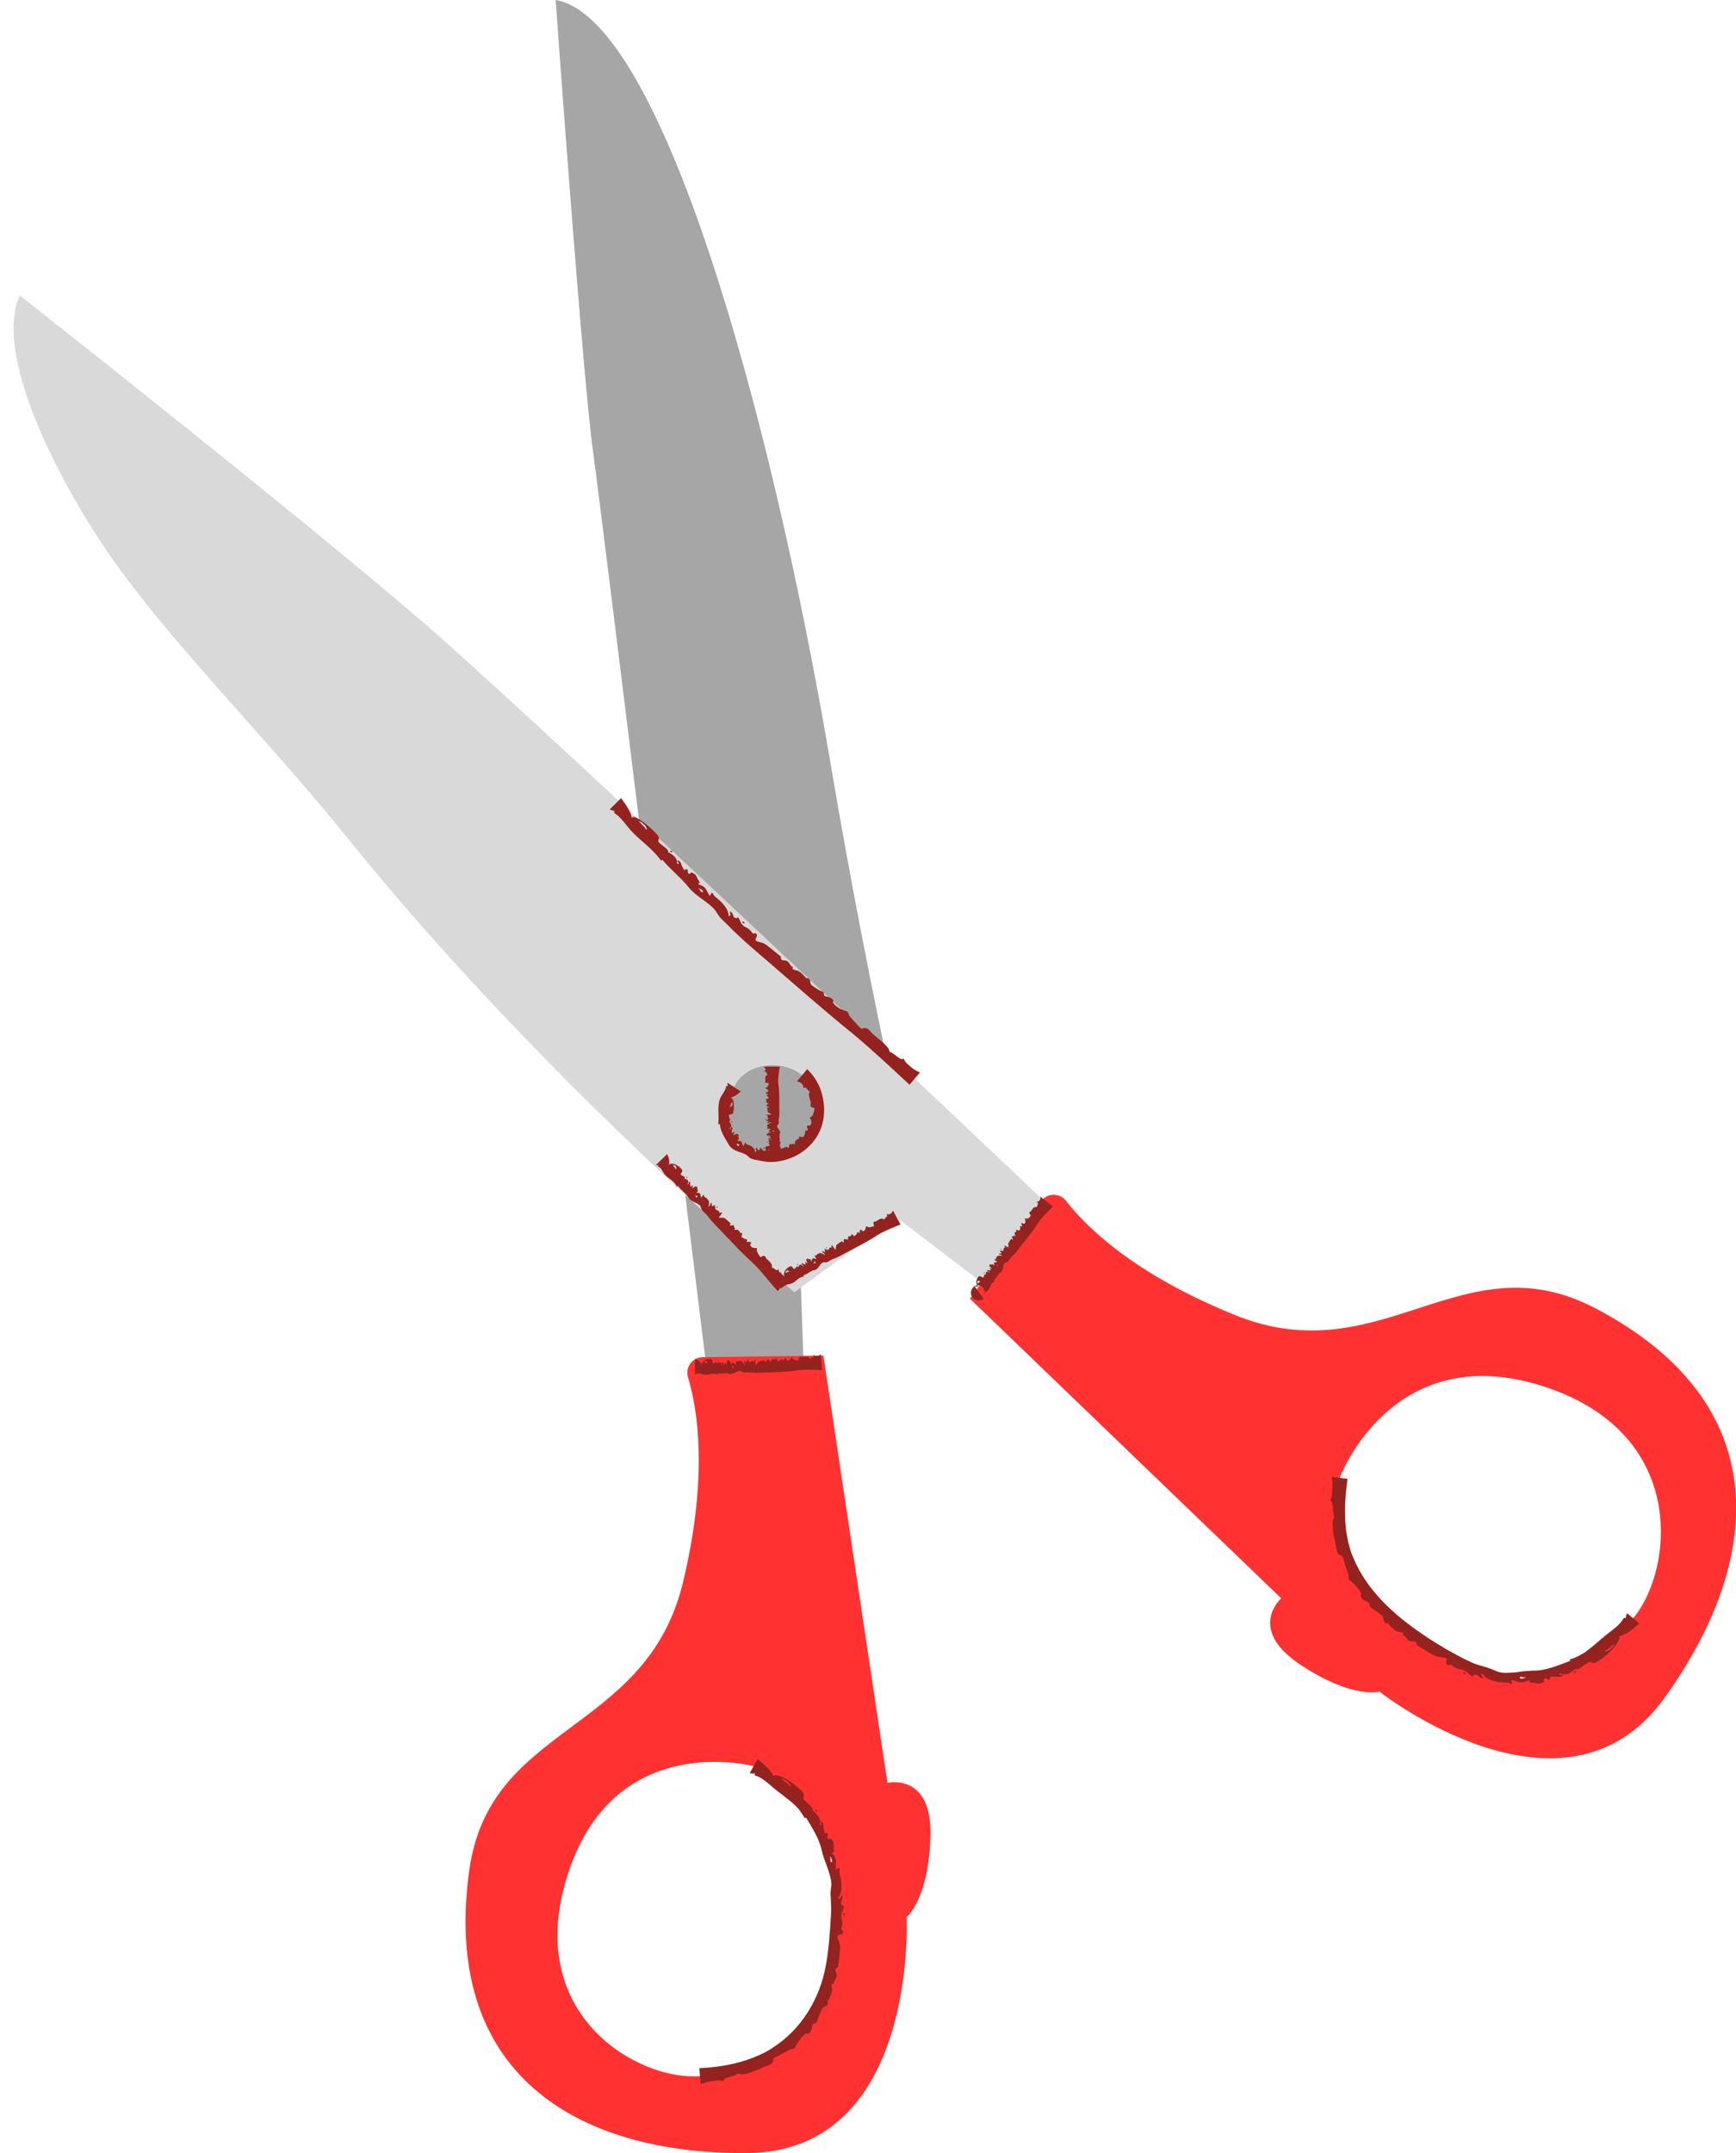 <?xml version="1.0" encoding="UTF-8" standalone="no"?><svg xmlns="http://www.w3.org/2000/svg" xmlns:xlink="http://www.w3.org/1999/xlink" fill="#000000" height="412.8" preserveAspectRatio="xMidYMid meet" version="1" viewBox="-2.6 -0.0 332.9 412.8" width="332.9" zoomAndPan="magnify"><defs><clipPath id="a"><path d="M 86 229 L 330.328 229 L 330.328 412.82 L 86 412.82 Z M 86 229"/></clipPath></defs><g><g id="change1_1"><path d="M 150.734 239.445 L 153.027 305.516 L 138.238 305.945 C 138.238 305.945 112.672 97.387 111.129 86.609 C 109.168 72.945 103.953 -0.004 103.953 -0.004 C 124.309 3.488 145.336 79.332 156.738 146.777 C 164.605 193.32 173.781 231.746 173.781 231.746 L 150.734 239.445" fill="#a6a6a6"/></g><g id="change2_1"><path d="M 150.691 219.641 C 145.996 223.145 138.324 221.781 136.703 215.742 C 136.094 213.465 136.738 210.617 138.176 208.434 C 140.324 203.707 147.426 203.02 151.211 206.16 C 155.508 209.73 155.121 216.328 150.691 219.641 Z M 82.742 123 C 62.352 104.785 1.211 56.652 1.211 56.652 C -2.574 64.535 2.664 81.32 14.809 100.922 C 26.613 119.965 46.594 139.012 64.18 160.848 C 102.008 207.805 149.734 247.77 149.734 247.77 L 169.355 233.434 L 221.898 273.555 L 230.812 261.746 C 230.812 261.746 119.746 156.062 82.742 123" fill="#d9d9d9"/></g><g clip-path="url(#a)" id="change3_1"><path d="M 310.574 310.281 C 302.797 319.531 290.414 326.973 273.863 317.207 C 257.312 307.441 252.617 298.355 254.293 283.363 C 254.293 283.363 264.137 256.828 292.734 265.605 C 321.336 274.383 318.355 301.031 310.574 310.281 Z M 303.211 250.781 C 277.742 237.512 262.332 263.484 234.266 252.156 C 214.723 244.27 205.574 235.09 201.82 230.238 C 200.598 228.66 198.211 228.703 197.031 230.316 L 183.398 249 L 243.086 306.449 C 243.086 306.449 236.48 312.262 246.59 319.051 C 256.699 325.84 261.93 324.34 261.93 324.34 C 261.93 324.34 297.371 352.273 316.59 325.535 C 335.812 298.801 337.867 268.84 303.211 250.781 Z M 157.637 372.996 C 156.066 391.512 143.273 397.105 131.629 398.059 C 119.984 399.016 97.305 386.445 106.398 358.988 C 115.488 331.531 141.91 338.629 141.91 338.629 C 154.668 345.695 159.203 354.48 157.637 372.996 Z M 167.578 341.836 L 155.297 259.906 L 132.172 260.207 C 130.172 260.234 128.754 262.156 129.336 264.066 C 131.113 269.934 133.305 282.707 128.418 303.211 C 121.406 332.652 91.305 330.18 87.383 358.625 C 82.039 397.34 107.656 413.008 140.586 412.816 C 173.512 412.629 171.254 367.559 171.254 367.559 C 171.254 367.559 175.504 364.164 175.824 351.988 C 176.145 339.812 167.578 341.836 167.578 341.836" fill="#ff3131"/></g><g id="change4_1"><path d="M 144.355 218.973 C 144.422 219.016 144.477 219.062 144.707 219.02 C 144.625 218.969 144.562 218.926 144.355 218.973 Z M 144.25 214.52 C 144.188 214.512 143.934 214.629 144.355 214.629 C 144.426 214.578 144.391 214.543 144.25 214.52 Z M 155.973 239.188 C 155.953 239.125 155.688 238.98 155.883 239.355 C 155.973 239.387 156.004 239.328 155.973 239.188 Z M 150.398 242.637 C 150.43 242.527 150.461 242.441 150.309 242.285 C 150.277 242.375 150.246 242.461 150.398 242.637 Z M 153.812 242.105 C 153.5 241.523 153.48 242.078 153.484 242.273 L 153.609 242.152 C 153.723 242.234 153.789 242.219 153.812 242.105 Z M 148.691 243.723 C 148.27 243.414 148.066 243.68 148.016 244.09 C 148.035 244.02 148.43 243.93 148.43 243.93 C 148.418 243.676 148.766 244.066 148.691 243.723 Z M 130.664 229.266 L 130.848 229.387 C 130.812 229.527 130.855 229.602 130.984 229.605 C 131.465 229.148 130.867 229.227 130.664 229.266 Z M 126.387 223.395 C 126.469 223.406 126.734 223.84 126.734 223.84 C 126.992 223.777 126.734 224.242 127.066 224.102 C 127.203 223.562 126.836 223.379 126.387 223.395 Z M 168.629 232.094 L 170.086 234.781 C 170.086 234.781 166.934 235.969 165.605 236.848 C 163.812 238.035 161.895 238.988 160 239.992 C 159.043 240.496 158.129 241.059 157.098 241.418 C 156.723 241.551 156.41 241.781 156.066 241.973 C 155.812 242.113 155.418 241.984 155.293 242.016 C 154.605 242.199 154.391 243.383 153.605 243.508 C 152.82 243.629 152.281 244.312 151.434 244.52 C 151.496 244.594 151.543 244.68 151.566 244.781 C 150.477 244.805 150.16 245.695 149.238 246.074 C 149.004 246.172 148.746 246.172 148.41 246.273 C 147.938 246.453 147.551 246.648 147.199 247.059 C 147.094 247.031 147.066 246.914 147.098 246.723 C 146.984 247.039 146.555 247.562 146.555 247.562 C 146.637 247.645 144.762 245.551 144.246 244.879 C 143.406 243.871 142.379 242.691 141.629 242.02 C 139.602 240.199 137.766 238.199 135.891 236.234 C 134.941 235.242 133.957 234.305 133.133 233.199 C 132.832 232.801 132.449 232.492 132.102 232.133 C 131.844 231.867 131.809 231.402 131.723 231.27 C 131.23 230.523 129.891 230.484 129.422 229.617 C 128.953 228.758 128 228.27 127.41 227.34 C 127.363 227.43 127.293 227.496 127.195 227.543 C 126.699 226.309 125.629 226.109 124.828 225.133 C 124.449 224.668 124.199 223.777 123.547 223.664 C 123.551 223.555 123.613 223.453 123.738 223.363 C 123.508 223.445 123.129 223.418 123.129 223.418 L 125.324 221.289 C 125.324 221.289 126.012 222.43 125.637 223.387 C 126.332 222.484 128.203 223.977 128.238 224.43 C 128.258 224.672 127.93 224.98 127.938 225.098 C 127.953 225.414 128.059 225.184 128.137 225.336 C 128.23 225.516 128.961 225.523 128.637 226.031 C 129.012 226.004 129.707 226.289 129.191 227.102 C 129.738 226.984 129.234 226.758 129.551 226.582 C 129.902 226.562 129.707 227.035 129.738 227.102 C 129.734 227.094 129.777 227.473 129.84 227.594 C 129.809 227.535 130.199 227.277 130.254 227.289 C 130.434 227.332 130.039 227.711 130.219 227.793 C 130.59 227.773 130.5 227.309 131.004 227.539 C 131.207 227.633 131.105 227.918 131.164 228.109 C 131.363 228.801 131.027 228.199 130.98 228.707 C 131.906 228.629 131.602 228.988 131.828 229.664 C 132.641 228.602 132.262 229.324 132.496 229.465 C 133.039 229.781 133.684 230.258 133.242 231.367 C 133.73 231.129 133.48 230.906 133.762 230.605 C 133.914 230.711 133.953 230.891 133.871 231.148 C 134.004 231.336 134.195 231.281 134.441 230.984 C 134.609 231.332 134.457 231.523 134.605 231.828 C 134.723 232.074 134.953 231.973 135.152 232.133 C 135.562 232.461 135.023 232.742 135.805 232.426 C 135.996 232.742 135.195 233.246 135.309 233.438 C 135.379 233.562 136.09 233.395 136.297 233.527 C 136.605 233.723 137.02 234.105 137.277 234.355 C 137.816 234.863 137.355 234.344 137.395 234.984 C 137.633 235.051 137.887 234.801 138.078 234.949 C 138.254 235.082 138.086 235.52 138.434 235.504 C 138.309 235.586 138.234 235.688 138.199 235.801 C 138.777 235.875 138.684 235.621 139.062 235.934 C 139.156 236.016 139.332 236.355 139.371 236.418 C 139.418 236.488 139.648 236.305 139.723 236.445 C 139.809 236.617 139.531 236.957 139.598 237.145 C 139.629 237.242 139.988 237.402 140.078 237.473 C 140.242 237.594 140.535 237.559 140.672 237.66 C 140.738 237.711 140.559 238.027 140.594 238.109 C 140.723 238.18 141.316 237.992 141.441 238.254 C 141.438 238.387 141.371 238.523 141.242 238.656 C 141.316 238.918 141.477 239.102 141.719 239.203 C 141.938 239.285 142.191 239.312 142.48 239.285 C 142.586 239.391 142.59 239.547 142.492 239.754 C 142.598 239.926 142.629 240.156 142.75 240.324 C 142.859 240.473 143.133 241 143.262 241.055 C 143.527 240.852 143.77 240.762 143.984 240.781 C 144.141 240.895 144.246 241.051 144.305 241.25 C 144.594 241.547 145.164 241.996 145.34 242.375 C 145.523 242.766 145.418 242.586 145.371 243.07 C 145.883 242.934 146.148 243.91 146.734 243.352 C 146.828 243.742 146.633 243.547 146.867 243.91 C 146.949 244.051 146.934 243.98 146.973 244.035 C 147.008 244.09 147.094 243.922 147.125 243.828 L 147.133 243.766 C 147.133 243.766 147.102 243.867 147.172 244.051 C 147.227 244.234 147.461 244.461 147.902 244.754 C 147.25 243.824 148.754 242.664 149.133 242.785 C 149.336 242.855 149.547 243.254 149.645 243.285 C 149.91 243.379 149.734 243.207 149.871 243.188 C 150.031 243.164 150.141 242.52 150.516 242.98 C 150.547 242.637 150.879 242.109 151.484 242.852 C 151.465 242.324 151.203 242.691 151.102 242.352 C 151.137 242.031 151.5 242.367 151.559 242.363 C 151.551 242.363 151.871 242.453 151.98 242.441 C 151.93 242.445 151.77 242.012 151.789 241.969 C 151.848 241.82 152.105 242.305 152.199 242.172 C 152.234 241.832 151.84 241.754 152.102 241.383 C 152.207 241.234 152.43 241.418 152.598 241.434 C 153.195 241.492 152.652 241.586 153.066 241.805 C 153.129 240.949 153.387 241.344 153.98 241.371 C 153.211 240.285 153.758 240.867 153.906 240.707 C 154.246 240.332 154.73 239.918 155.59 240.691 C 155.461 240.172 155.242 240.32 155.027 239.969 C 155.141 239.867 155.293 239.895 155.496 240.055 C 155.672 240 155.652 239.812 155.441 239.492 C 155.754 239.461 155.891 239.66 156.164 239.633 C 156.383 239.613 156.332 239.371 156.492 239.246 C 156.824 238.996 156.984 239.57 156.824 238.766 C 157.117 238.703 157.422 239.59 157.598 239.559 C 157.711 239.535 157.672 238.844 157.812 238.703 C 158.016 238.492 158.395 238.258 158.633 238.109 C 159.133 237.805 158.637 238.035 159.176 238.223 C 159.262 238.031 159.094 237.719 159.242 237.598 C 159.375 237.488 159.715 237.785 159.75 237.473 C 159.801 237.609 159.871 237.715 159.965 237.781 C 160.105 237.289 159.883 237.289 160.195 237.059 C 160.273 237 160.582 236.961 160.641 236.945 C 160.703 236.93 160.586 236.66 160.711 236.645 C 160.867 236.625 161.109 236.988 161.273 236.996 C 161.359 237 161.547 236.734 161.613 236.676 C 161.738 236.57 161.75 236.297 161.855 236.211 C 161.906 236.168 162.145 236.438 162.215 236.434 C 162.289 236.344 162.223 235.75 162.453 235.727 C 162.566 235.773 162.668 235.883 162.762 236.043 C 162.988 236.062 163.16 235.984 163.277 235.805 C 163.379 235.637 163.438 235.418 163.453 235.152 C 163.559 235.094 163.688 235.145 163.844 235.301 C 164.004 235.266 164.199 235.316 164.355 235.266 C 164.492 235.219 164.969 235.156 165.031 235.059 C 164.902 234.754 164.859 234.508 164.91 234.32 C 165.023 234.223 165.168 234.18 165.34 234.195 C 165.629 234.035 166.082 233.684 166.422 233.652 C 166.77 233.621 166.605 233.656 167.004 233.863 C 166.961 233.359 167.809 233.453 167.426 232.742 C 167.766 232.793 167.57 232.902 167.91 232.816 C 168.062 232.777 168.129 232.699 168.266 232.641 C 168.426 232.566 168.629 232.094 168.629 232.094 Z M 134.773 231.461 C 134.781 231.566 134.855 231.594 134.992 231.531 C 135.047 231.496 135.09 231.172 134.773 231.461 Z M 129.277 225.672 C 129.168 225.652 129.066 225.633 128.945 225.836 C 129.074 225.852 129.176 225.871 129.277 225.672 Z M 131.273 170.324 L 131.668 170.652 C 131.707 170.867 131.836 171.023 132.055 171.117 C 132.531 170.664 131.582 170.391 131.273 170.324 Z M 121.457 159.031 C 121.309 158.207 120.555 157.645 119.801 157.363 C 119.875 157.402 120.102 157.648 120.309 157.887 C 120.516 158.125 120.707 158.355 120.711 158.359 C 121.109 158.434 121.008 159.055 121.457 159.031 Z M 172.266 204.734 C 172.664 205.094 173.805 205.648 173.805 205.648 L 171.812 207.973 C 171.812 207.973 164.402 201 160.648 197.957 C 155.578 193.852 150.68 189.547 145.746 185.277 C 143.254 183.125 140.746 181.043 138.371 178.77 L 138.004 178.43 C 137.23 177.605 136.523 176.961 135.77 176.207 C 135.141 175.578 134.746 174.754 134.5 174.465 C 133.133 172.855 130.848 171.887 129.426 170.082 C 128.012 168.285 126.051 166.805 124.387 164.816 C 124.371 164.938 124.301 165.004 124.168 165.016 C 122.441 162.57 120.484 161.5 118.43 159.285 C 117.453 158.23 116.391 156.539 115.207 155.898 C 115.129 155.711 115.164 155.586 115.312 155.516 C 114.977 155.496 114.32 155.191 114.32 155.191 L 116.484 153.035 C 116.484 153.035 118.477 155.461 118.531 156.844 C 119.055 155.766 123.297 159.598 123.68 160.395 C 123.891 160.824 123.559 161.129 123.648 161.328 C 123.914 161.887 123.922 161.562 124.164 161.879 C 124.449 162.246 125.688 162.754 125.508 163.406 C 126.117 163.609 127.504 164.57 127.223 165.617 C 128.059 165.785 127.043 165.055 127.445 164.969 C 128.031 165.172 128.043 165.852 128.145 165.988 C 128.129 165.969 128.477 166.645 128.664 166.895 C 128.574 166.777 129.051 166.602 129.148 166.66 C 129.48 166.852 129.09 167.234 129.453 167.496 C 130.066 167.715 129.578 166.855 130.598 167.598 C 131.004 167.895 131.043 168.312 131.277 168.68 C 132.109 169.996 131.113 168.742 131.398 169.578 C 132.906 170.07 132.648 170.477 133.523 171.793 C 134.125 170.523 134.012 171.508 134.508 171.902 C 135.652 172.816 137.082 174.062 137.141 175.668 C 137.793 175.59 137.211 175.039 137.465 174.715 C 137.801 174.996 137.996 175.332 138.047 175.723 C 138.406 176.133 138.688 176.168 138.891 175.828 C 139.234 176.289 139.34 176.586 139.461 176.863 C 139.449 176.93 139.594 177.117 139.754 177.305 C 140.168 177.773 140.484 177.73 140.965 178.105 C 141.957 178.871 141.266 179.047 142.348 178.941 C 142.953 179.574 141.992 179.969 142.352 180.348 C 142.578 180.59 143.672 180.703 144.145 181.031 C 144.848 181.523 145.891 182.383 146.555 182.934 C 147.918 184.062 146.68 182.961 147.293 184.035 C 147.762 184.277 147.992 184.004 148.453 184.355 C 148.867 184.668 148.949 185.301 149.535 185.461 C 149.398 185.531 149.348 185.652 149.391 185.824 C 150.453 186.258 150.074 185.793 150.996 186.512 C 151.234 186.695 151.824 187.352 151.949 187.48 C 152.09 187.621 152.332 187.441 152.578 187.715 C 152.883 188.051 152.688 188.457 152.961 188.805 C 153.098 188.98 153.859 189.441 154.078 189.605 C 154.465 189.895 154.941 189.992 155.27 190.238 C 155.43 190.359 155.387 190.785 155.516 190.938 C 155.793 191.121 156.668 191.141 157.109 191.641 C 157.219 191.859 157.219 192.047 157.109 192.199 C 157.465 192.672 157.895 193.055 158.398 193.355 C 158.852 193.613 159.316 193.797 159.789 193.906 C 160.066 194.137 160.203 194.395 160.211 194.688 C 160.547 195.031 160.789 195.426 161.148 195.77 C 161.461 196.07 162.387 197.094 162.66 197.254 C 162.945 197.066 163.289 197.047 163.688 197.199 C 164.051 197.473 164.367 197.785 164.637 198.145 C 165.398 198.797 166.766 199.848 167.398 200.57 C 168.051 201.316 167.711 200.961 168.043 201.734 C 168.816 201.785 170.113 203.543 170.648 202.941 C 171.152 203.641 170.637 203.203 171.359 203.938 C 171.684 204.266 171.926 204.426 172.266 204.734 Z M 140.176 177.027 C 140.242 177 140.031 176.484 139.73 176.785 C 139.84 176.973 139.988 177.055 140.176 177.027 Z M 126.328 163.223 C 126.137 163.121 125.945 163.012 125.891 163.281 C 126.121 163.398 126.305 163.496 126.328 163.223 Z M 143.98 220.156 C 143.996 220.094 143.812 219.824 143.746 220.246 C 143.828 220.324 143.91 220.293 143.98 220.156 Z M 137.906 215.121 C 137.82 215.055 137.758 214.973 137.539 215.078 C 137.637 215.172 137.719 215.234 137.906 215.121 Z M 137.465 212.27 C 137.996 212.047 137.957 211.633 137.754 211.195 C 137.77 211.277 137.516 211.793 137.516 211.793 C 137.703 212 137.164 212.059 137.465 212.27 Z M 138.57 219.32 L 138.789 219.48 C 138.777 219.641 138.855 219.719 139.004 219.723 C 139.43 219.23 138.785 219.316 138.57 219.32 Z M 144.875 220.406 C 144.789 220.438 144.742 220.473 144.695 220.504 C 144.777 220.516 144.84 220.535 144.891 220.562 C 144.941 220.508 145.105 220.449 144.875 220.406 Z M 145.824 217.004 L 145.773 216.891 C 145.898 216.844 145.914 216.801 145.824 216.754 C 145.164 216.766 145.648 216.949 145.824 217.004 Z M 135.137 215.531 C 135.223 214.578 135.188 213.848 135.164 213.078 C 135.148 212.32 135.16 211.527 135.469 210.688 C 135.766 209.871 136.617 209.055 136.66 208.227 C 136.777 208.164 136.898 208.195 137.016 208.301 C 136.895 208.066 136.895 207.59 136.895 207.59 L 139.449 209.273 C 139.449 209.273 139.199 209.512 138.836 209.781 C 138.473 210.051 137.988 210.363 137.465 210.434 C 138.023 210.562 138.105 211.27 138.125 211.949 C 138.133 212.637 138.07 213.312 137.922 213.488 C 137.754 213.672 137.309 213.652 137.23 213.746 C 137.012 214.02 137.25 213.914 137.207 214.102 C 137.145 214.34 137.719 214.82 137.172 215.059 C 137.48 215.297 137.996 215.852 137.215 216.441 C 137.766 216.598 137.387 216.105 137.746 216.09 C 138.074 216.23 137.715 216.621 137.738 216.699 C 137.738 216.688 137.688 217.094 137.723 217.254 C 137.707 217.18 138.16 217.051 138.207 217.078 C 138.371 217.176 137.883 217.465 138.07 217.602 C 138.461 217.664 138.434 217.184 138.914 217.508 C 139.105 217.625 138.953 217.922 139.023 218.117 C 139.258 218.844 138.879 218.195 138.855 218.727 C 139.816 218.715 139.527 219.008 139.953 219.746 C 140.52 218.535 140.309 219.332 140.602 219.41 C 140.766 219.461 140.934 219.516 141.098 219.594 C 141.27 219.645 141.438 219.719 141.59 219.832 C 141.879 220.07 142.141 220.375 142.273 220.988 C 142.605 220.551 142.227 220.461 142.328 220.062 C 142.527 220.082 142.656 220.23 142.746 220.5 C 142.992 220.582 143.129 220.43 143.16 220.047 C 143.523 220.227 143.516 220.504 143.863 220.633 C 144.039 220.699 144.152 220.641 144.273 220.582 C 144.121 220.27 144.117 219.945 144.25 219.852 C 144.402 219.746 144.855 219.734 144.93 219.688 C 145.137 219.551 144.898 219.605 144.949 219.516 C 145.004 219.41 144.48 219.145 145.066 219.055 C 144.773 218.934 144.465 218.562 145.398 218.414 C 144.926 218.27 145.133 218.543 144.781 218.5 C 144.512 218.383 144.98 218.258 145.004 218.219 C 145.004 218.219 145.23 218.055 145.27 217.984 C 145.254 218.02 144.789 217.98 144.762 217.957 C 144.66 217.879 145.207 217.863 145.133 217.766 C 144.852 217.641 144.594 217.859 144.391 217.586 C 144.309 217.477 144.574 217.395 144.664 217.297 C 144.996 216.941 144.824 217.309 145.211 217.117 C 144.484 216.816 144.953 216.781 145.254 216.422 C 143.938 216.562 144.707 216.402 144.633 216.266 C 144.457 215.938 144.316 215.512 145.402 215.223 C 144.883 215.141 144.91 215.32 144.504 215.344 C 144.465 215.242 144.562 215.156 144.797 215.082 C 144.828 214.957 144.652 214.91 144.273 214.938 C 144.391 214.738 144.629 214.719 144.734 214.539 C 144.816 214.398 144.578 214.355 144.547 214.219 C 144.477 213.938 145.062 214.016 144.273 213.863 C 144.355 213.664 145.281 213.754 145.336 213.633 C 145.367 213.559 144.738 213.367 144.68 213.238 C 144.59 213.047 144.555 212.738 144.535 212.547 C 144.496 212.145 144.473 212.52 144.887 212.25 C 144.762 212.137 144.402 212.145 144.367 212.012 C 144.332 211.895 144.754 211.781 144.492 211.66 C 144.637 211.672 144.762 211.66 144.863 211.625 C 144.496 211.387 144.391 211.52 144.332 211.258 C 144.316 211.188 144.426 210.988 144.441 210.949 C 144.457 210.902 144.16 210.895 144.207 210.809 C 144.266 210.707 144.695 210.676 144.781 210.574 C 144.824 210.523 144.676 210.328 144.652 210.266 C 144.621 210.156 144.383 210.062 144.355 209.973 C 144.34 209.926 144.691 209.867 144.719 209.82 C 144.676 209.746 144.117 209.602 144.207 209.449 C 144.301 209.398 144.441 209.371 144.629 209.363 C 144.754 209.23 144.766 209.102 144.656 208.973 C 144.559 208.855 144.391 208.754 144.164 208.656 C 144.16 208.574 144.266 208.512 144.477 208.465 C 144.52 208.355 144.656 208.254 144.684 208.145 C 144.707 208.043 144.871 207.73 144.816 207.66 C 144.484 207.645 144.246 207.59 144.105 207.5 C 144.07 207.398 144.102 207.297 144.195 207.195 C 144.191 206.973 144.09 206.582 144.219 206.363 C 144.355 206.141 144.309 206.254 144.676 206.078 C 144.211 205.941 144.691 205.457 143.883 205.457 C 144.082 205.27 144.09 205.422 144.172 205.188 C 144.211 205.082 144.172 205.02 144.18 204.914 C 144.191 204.793 143.863 204.516 143.863 204.516 L 146.926 204.504 C 146.926 204.504 146.508 206.797 146.664 207.887 C 146.879 209.355 146.836 210.824 146.84 212.297 C 146.84 213.039 146.91 213.773 146.746 214.52 C 146.688 214.789 146.754 215.055 146.758 215.324 C 146.762 215.523 146.465 215.727 146.438 215.812 C 146.281 216.289 147.227 216.785 146.969 217.309 C 146.715 217.828 147.066 218.367 146.855 218.957 C 146.949 218.938 147.047 218.934 147.148 218.949 C 146.789 219.449 147.035 219.832 147.16 220.27 C 147.43 220.176 147.707 220.086 147.906 219.984 C 148.668 219.672 147.926 219.918 148.602 220.102 C 148.773 219.879 148.617 219.555 148.832 219.406 C 149.023 219.281 149.438 219.551 149.512 219.18 C 149.562 219.316 149.645 219.414 149.758 219.465 C 149.984 218.867 149.703 218.957 150.094 218.594 C 150.184 218.496 150.559 218.332 150.633 218.289 C 150.711 218.242 150.539 218.016 150.68 217.93 C 150.852 217.828 151.199 218.09 151.406 218 C 151.523 217.961 151.676 217.547 151.727 217.43 C 151.836 217.227 151.77 216.941 151.844 216.773 C 151.875 216.691 152.23 216.781 152.305 216.719 C 152.344 216.551 152.039 216.035 152.219 215.812 C 152.344 215.762 152.496 215.77 152.672 215.84 C 152.906 215.648 153.023 215.395 152.996 215.102 C 152.973 214.84 152.902 214.594 152.711 214.352 C 152.738 214.195 152.867 214.102 153.098 214.055 C 153.195 213.855 153.352 213.668 153.398 213.438 C 153.465 213.242 153.656 212.598 153.582 212.445 C 153.254 212.406 153.02 212.301 152.875 212.137 C 152.816 211.945 152.824 211.754 152.898 211.547 C 152.848 211.105 152.559 210.41 152.523 209.98 C 152.508 209.516 152.527 209.75 152.719 209.277 C 152.215 209.219 152.09 208.156 151.43 208.617 C 151.383 208.211 151.559 208.441 151.34 208.039 C 151.234 207.863 151.145 207.777 151 207.633 C 150.828 207.461 150.234 207.336 150.234 207.336 L 152.191 204.98 C 152.191 204.98 152.453 205.266 152.879 205.723 C 153.285 206.191 153.793 206.891 154.238 207.719 C 155.141 209.398 155.461 211.621 155.434 213.035 C 155.414 214.949 154.828 216.895 153.68 218.457 C 152.551 220.027 150.965 221.262 149.191 221.969 C 147.418 222.688 145.469 223.008 143.594 222.633 C 142.922 222.473 142.246 222.418 141.582 222.191 C 141.074 222.062 140.742 221.547 140.562 221.445 C 140.305 221.301 140.031 221.168 139.73 221.059 C 139.434 220.949 139.102 220.871 138.793 220.727 C 138.148 220.488 137.527 220.09 137.156 219.484 C 136.492 218.27 135.566 217.094 135.43 215.484 C 135.344 215.551 135.246 215.566 135.137 215.531 Z M 189.402 239.637 C 189.492 239.633 189.492 239.574 189.402 239.461 C 189.359 239.414 189.07 239.367 189.402 239.637 Z M 184.086 246.738 C 183.891 246.938 183.781 247.125 183.703 247.312 C 183.625 247.5 183.582 247.688 183.586 247.922 C 183.609 248.148 183.598 248.477 184.074 248.945 C 184.34 249.188 184.719 249.328 185.062 249.332 C 185.348 249.34 185.578 249.266 185.703 249.219 C 185.918 249.133 186.023 249.055 186.023 249.055 L 184.301 246.633 L 184.285 246.633 C 184.23 246.645 184.215 246.605 184.086 246.738 Z M 186.012 243.875 C 186.027 243.965 186.035 244.043 186.246 244.152 C 186.223 244.047 186.211 243.965 186.012 243.875 Z M 184.25 246.562 L 184.301 246.633 L 184.434 246.629 C 184.633 246.629 184.855 246.66 185.086 246.746 C 184.941 246.656 184.848 246.547 184.773 246.426 C 184.633 246.441 184.508 246.477 184.469 246.484 C 184.328 246.52 184.25 246.562 184.25 246.562 Z M 188.879 242.645 C 188.359 242.234 188.59 242.723 188.68 242.891 L 188.73 242.746 C 188.863 242.781 188.91 242.746 188.879 242.645 Z M 185.293 245.613 C 184.797 245.477 184.742 245.77 184.883 246.137 C 184.867 246.07 185.16 245.871 185.16 245.871 C 185.039 245.656 185.504 245.887 185.293 245.613 Z M 196.898 229.449 L 199.32 231.32 C 199.32 231.32 197.195 233.316 196.465 234.48 C 195.484 236.059 194.297 237.473 193.148 238.918 C 192.566 239.648 192.047 240.414 191.336 241.039 C 191.078 241.27 190.926 241.566 190.719 241.836 C 190.562 242.035 190.176 242.047 190.086 242.109 C 189.59 242.48 189.934 243.566 189.324 243.914 C 188.723 244.262 188.57 245.02 187.949 245.461 C 188.035 245.504 188.113 245.562 188.18 245.645 C 187.27 245.996 187.398 246.863 186.793 247.473 C 186.648 247.617 186.402 247.73 186.207 247.875 C 186.156 247.91 186.109 247.949 186.07 247.988 L 186.02 248.047 C 186.066 247.984 186.102 247.922 186.121 247.879 C 186.207 247.695 186.246 247.668 186.336 247.488 C 186.242 247.395 186.113 247.375 185.973 247.449 C 186.016 247.398 186.066 247.336 186.035 247.164 C 186.039 247.051 185.844 246.668 185.406 246.508 C 185.191 246.418 184.941 246.414 184.816 246.422 C 184.801 246.422 184.789 246.426 184.773 246.426 C 184.344 245.738 184.93 244.68 185.246 244.672 C 185.445 244.664 185.801 244.941 185.895 244.941 C 186.16 244.941 185.938 244.848 186.047 244.789 C 186.172 244.723 185.973 244.129 186.496 244.41 C 186.367 244.105 186.414 243.551 187.25 244 C 187 243.555 186.945 243.953 186.711 243.688 C 186.594 243.398 187.051 243.578 187.102 243.559 C 187.094 243.562 187.402 243.539 187.488 243.496 C 187.449 243.516 187.121 243.188 187.117 243.145 C 187.102 243.004 187.531 243.336 187.555 243.195 C 187.434 242.891 187.062 242.945 187.121 242.547 C 187.145 242.383 187.41 242.477 187.559 242.438 C 188.09 242.305 187.672 242.551 188.117 242.609 C 187.793 241.855 188.184 242.117 188.695 241.961 C 187.566 241.258 188.285 241.594 188.34 241.406 C 188.457 240.98 188.684 240.473 189.75 240.879 C 189.41 240.469 189.289 240.664 188.957 240.426 C 189.004 240.305 189.148 240.281 189.387 240.355 C 189.512 240.254 189.41 240.098 189.094 239.887 C 189.34 239.762 189.543 239.895 189.762 239.785 C 189.938 239.703 189.785 239.508 189.867 239.355 C 190.031 239.035 190.422 239.48 189.934 238.836 C 190.152 238.691 190.801 239.363 190.934 239.281 C 191.02 239.227 190.68 238.645 190.734 238.48 C 190.812 238.234 191.027 237.914 191.164 237.715 C 191.445 237.297 191.133 237.648 191.668 237.645 C 191.656 237.453 191.375 237.234 191.445 237.086 C 191.512 236.949 191.93 237.102 191.82 236.82 C 191.926 236.926 192.031 236.988 192.137 237.02 C 192.039 236.555 191.852 236.621 192.012 236.324 C 192.051 236.25 192.293 236.121 192.336 236.094 C 192.383 236.059 192.16 235.863 192.262 235.809 C 192.387 235.746 192.75 235.984 192.891 235.938 C 192.965 235.918 193.004 235.633 193.035 235.559 C 193.094 235.434 192.98 235.191 193.027 235.086 C 193.055 235.031 193.371 235.191 193.434 235.164 C 193.457 235.066 193.137 234.574 193.32 234.48 C 193.434 234.492 193.566 234.551 193.719 234.66 C 193.918 234.609 194.027 234.488 194.047 234.297 C 194.059 234.121 194.012 233.914 193.906 233.68 C 193.965 233.598 194.098 233.602 194.301 233.688 C 194.422 233.609 194.605 233.594 194.715 233.5 C 194.809 233.418 195.184 233.219 195.191 233.113 C 194.945 232.891 194.805 232.691 194.762 232.516 C 194.816 232.395 194.918 232.312 195.066 232.273 C 195.242 232.051 195.465 231.605 195.738 231.477 C 196.02 231.34 195.895 231.422 196.32 231.48 C 196.059 231.055 196.816 230.879 196.18 230.383 C 196.484 230.316 196.371 230.473 196.617 230.297 C 196.73 230.215 196.75 230.129 196.84 230.031 C 196.941 229.922 196.898 229.449 196.898 229.449 Z M 132.793 261.312 C 132.895 261.086 133.008 261.598 133.102 261.262 C 132.891 260.785 132.605 260.922 132.375 261.254 C 132.422 261.203 132.793 261.312 132.793 261.312 Z M 137.746 262.246 L 137.902 262.195 C 137.965 262.32 138.027 262.336 138.094 262.246 C 138.086 261.59 137.824 262.07 137.746 262.246 Z M 132.48 263.582 C 132.031 263.531 131.43 263.078 131.02 263.465 C 130.961 263.387 130.941 263.27 130.961 263.117 C 130.883 263.34 130.664 263.594 130.664 263.594 L 130.707 260.531 C 130.707 260.531 131.668 260.844 131.98 261.781 C 131.867 260.656 133.629 260.359 133.891 260.648 C 134.027 260.805 134.023 261.258 134.086 261.328 C 134.266 261.539 134.195 261.305 134.32 261.355 C 134.465 261.41 134.844 260.891 134.949 261.477 C 135.129 261.188 135.641 260.883 135.816 261.816 C 136.031 261.344 135.648 261.547 135.715 261.199 C 135.887 260.93 136.043 261.398 136.094 261.426 C 136.086 261.422 136.312 261.652 136.41 261.691 C 136.363 261.672 136.426 261.215 136.461 261.184 C 136.574 261.082 136.578 261.629 136.715 261.555 C 136.895 261.273 136.594 261.02 136.977 260.812 C 137.129 260.73 137.234 260.996 137.367 261.09 C 137.844 261.418 137.348 261.246 137.602 261.633 C 138.027 260.902 138.066 261.379 138.555 261.676 C 138.383 260.355 138.586 261.125 138.777 261.051 C 139.23 260.871 139.809 260.73 140.203 261.809 C 140.316 261.285 140.066 261.316 140.039 260.906 C 140.176 260.867 140.293 260.965 140.398 261.195 C 140.566 261.227 140.633 261.051 140.59 260.672 C 140.867 260.781 140.895 261.023 141.137 261.125 C 141.332 261.203 141.391 260.965 141.578 260.93 C 141.965 260.852 141.855 261.438 142.062 260.648 C 142.332 260.723 142.219 261.648 142.383 261.699 C 142.488 261.73 142.746 261.098 142.918 261.031 C 143.18 260.938 143.598 260.891 143.863 260.863 C 144.41 260.812 143.895 260.801 144.273 261.203 C 144.43 261.074 144.41 260.715 144.59 260.672 C 144.746 260.633 144.914 261.051 145.07 260.785 C 145.059 260.93 145.078 261.055 145.129 261.156 C 145.449 260.773 145.262 260.676 145.621 260.605 C 145.711 260.59 145.988 260.688 146.043 260.695 C 146.105 260.711 146.109 260.414 146.227 260.457 C 146.367 260.508 146.426 260.938 146.566 261.016 C 146.637 261.059 146.898 260.898 146.984 260.875 C 147.133 260.836 147.25 260.594 147.375 260.559 C 147.438 260.539 147.531 260.887 147.594 260.914 C 147.695 260.867 147.871 260.301 148.078 260.379 C 148.152 260.469 148.199 260.605 148.219 260.793 C 148.402 260.91 148.582 260.91 148.758 260.801 C 148.906 260.688 149.043 260.52 149.16 260.285 C 149.273 260.273 149.363 260.371 149.438 260.582 C 149.59 260.617 149.734 260.746 149.891 260.766 C 150.027 260.781 150.461 260.926 150.555 260.859 C 150.559 260.527 150.617 260.289 150.734 260.137 C 150.871 260.098 151.012 260.117 151.152 260.203 C 151.461 260.184 151.984 260.051 152.289 260.16 C 152.602 260.273 152.449 260.238 152.711 260.59 C 152.863 260.109 153.562 260.547 153.5 259.742 C 153.773 259.922 153.566 259.945 153.891 260.004 C 154.035 260.027 154.121 259.984 154.266 259.984 C 154.43 259.98 154.781 259.633 154.781 259.633 L 155.051 262.68 C 155.051 262.68 151.848 262.492 150.352 262.727 C 148.328 263.051 146.285 263.094 144.246 263.156 C 143.219 263.188 142.199 263.281 141.168 263.137 C 140.793 263.082 140.43 263.152 140.055 263.164 C 139.777 263.176 139.5 262.879 139.383 262.852 C 138.723 262.699 138.023 263.648 137.305 263.391 C 136.59 263.141 135.832 263.484 135.023 263.27 C 135.047 263.363 135.047 263.461 135.02 263.562 C 134.098 263.062 133.43 263.695 132.48 263.582 Z M 141.016 260.75 C 141.082 260.816 141.133 260.781 141.164 260.641 C 141.176 260.574 141.012 260.324 141.016 260.75 Z M 135.086 260.766 C 135.023 260.832 134.957 260.891 135.008 261.117 C 135.078 261.039 135.145 260.977 135.086 260.766 Z M 299.359 320.805 C 299.547 320.645 299.734 320.5 299.48 320.359 C 299.273 320.547 299.094 320.691 299.359 320.805 Z M 307.109 315.043 C 307.016 315.195 305.996 315.977 305.965 315.969 C 305.824 316.371 305.191 316.223 305.141 316.688 C 306.035 316.605 306.758 315.84 307.109 315.043 Z M 290.023 321.562 L 289.484 321.617 C 289.289 321.496 289.074 321.48 288.844 321.574 C 288.82 322.234 289.758 321.738 290.023 321.562 Z M 310.309 312.48 C 309.504 313.102 308.461 313.668 307.758 313.73 C 308.316 313.988 307.504 315.238 306.367 316.453 C 305.773 317.027 305.137 317.625 304.543 318.043 C 303.949 318.457 303.449 318.75 303.219 318.82 C 302.715 318.969 302.496 318.586 302.262 318.637 C 301.602 318.773 301.938 318.852 301.531 319.023 C 301.074 319.227 300.121 320.359 299.512 319.949 C 299.289 320.211 298.789 320.605 298.227 320.855 C 297.656 321.078 297.016 321.109 296.59 320.77 C 296.012 321.469 297.219 320.84 297.105 321.246 C 296.605 321.703 295.945 321.434 295.77 321.465 C 295.801 321.48 294.961 321.43 294.629 321.469 C 294.785 321.453 294.676 321.949 294.562 322.008 C 294.184 322.199 294.066 321.668 293.617 321.848 C 293.031 322.242 294.133 322.344 292.785 322.738 C 292.238 322.891 291.844 322.672 291.363 322.637 C 289.66 322.465 291.426 322.5 290.527 322.168 C 289.781 322.543 289.352 322.609 288.914 322.555 C 288.477 322.504 288.023 322.316 287.203 322.066 C 287.629 323.434 287.004 322.598 286.301 322.605 C 285.48 322.652 284.555 322.52 283.695 322.262 C 283.27 322.129 282.859 321.969 282.5 321.75 C 282.148 321.492 281.852 321.195 281.625 320.84 C 281.059 321.203 281.895 321.438 281.844 321.852 C 281.367 321.742 280.996 321.523 280.742 321.195 C 280.188 320.984 279.895 321.074 279.867 321.469 C 278.973 321.055 279.016 320.742 278.27 320.332 C 277.68 319.988 277.371 320.113 276.738 319.883 C 275.473 319.336 276.156 319 275.066 319.312 C 274.258 318.789 275.152 318.219 274.688 317.906 C 274.395 317.719 273.219 317.797 272.672 317.504 C 271.848 317.086 270.566 316.379 269.793 315.852 C 268.188 314.805 269.656 315.836 268.844 314.781 C 268.316 314.574 268.113 314.871 267.574 314.551 C 267.098 314.238 266.941 313.586 266.309 313.438 C 266.445 313.359 266.484 313.234 266.422 313.059 C 265.266 312.629 265.688 313.129 264.664 312.363 C 264.402 312.16 263.742 311.461 263.605 311.324 C 263.449 311.172 263.199 311.348 262.922 311.051 C 262.582 310.691 262.797 310.262 262.512 309.883 C 262.371 309.684 261.578 309.125 261.352 308.93 C 260.938 308.602 260.477 308.391 260.148 308.078 C 259.988 307.922 260.07 307.488 259.949 307.309 C 259.672 307.074 258.754 306.871 258.391 306.211 C 258.312 305.949 258.344 305.758 258.48 305.629 C 258.199 305.051 257.82 304.551 257.41 304.051 C 257.031 303.629 256.613 303.27 256.16 302.973 C 255.961 302.621 255.922 302.289 256.012 301.996 C 255.812 301.504 255.715 301.004 255.496 300.504 C 255.344 300.043 254.961 298.586 254.781 298.285 C 254.441 298.293 254.141 298.102 253.883 297.711 C 253.711 297.227 253.602 296.734 253.562 296.238 C 253.445 295.691 253.289 294.945 253.133 294.207 C 252.977 293.469 252.957 292.723 252.949 292.191 C 252.984 291.098 252.961 291.641 253.301 290.789 C 253.059 290.465 253.039 289.707 252.98 289.035 C 252.922 288.363 252.891 287.777 252.48 287.762 C 252.711 286.844 252.691 287.59 252.812 286.461 C 252.852 285.965 252.879 285.645 252.914 285.148 C 252.98 284.566 252.777 283.191 252.777 283.191 L 255.816 283.531 C 255.816 283.531 255.734 284.188 255.602 285.246 C 255.523 285.777 255.453 286.41 255.422 287.113 C 255.387 287.812 255.289 288.594 255.316 289.398 C 255.336 290.207 255.293 291.062 255.395 291.906 C 255.457 292.758 255.527 293.617 255.699 294.434 C 255.773 294.844 255.852 295.246 255.922 295.641 C 256.031 296.027 256.137 296.402 256.238 296.766 C 256.348 297.125 256.434 297.48 256.555 297.805 C 256.688 298.121 256.812 298.426 256.93 298.711 C 259.477 304.855 264.621 309.57 270.266 313.387 C 271.672 314.383 273.176 315.25 274.637 316.152 C 276.129 316.953 277.582 317.832 279.133 318.512 C 280.23 319.105 281.414 319.344 282.586 319.723 C 283.449 319.992 284.273 320.395 284.648 320.523 C 285.695 320.883 286.875 320.699 288.016 320.652 C 288.59 320.594 289.164 320.465 289.734 320.418 C 290.023 320.391 290.309 320.371 290.594 320.367 C 290.879 320.332 291.164 320.309 291.453 320.305 C 293.785 320.355 296.098 319.332 298.547 318.426 C 298.438 318.371 298.398 318.277 298.434 318.152 C 299.172 317.98 299.805 317.676 300.398 317.348 C 300.695 317.188 300.984 317.02 301.262 316.852 L 302.051 316.254 C 303.102 315.473 304.055 314.555 305.254 313.582 C 306.387 312.66 308.148 311.539 308.73 310.254 C 308.914 310.156 309.047 310.184 309.125 310.328 C 309.129 309.984 309.402 309.297 309.402 309.297 L 311.742 311.266 C 311.742 311.266 311.113 311.863 310.309 312.48 Z M 277.941 320.719 C 277.883 320.762 278.297 321.215 278.484 320.832 C 278.305 320.68 278.121 320.645 277.941 320.719 Z M 156.531 355.93 L 156.691 356.43 C 156.609 356.645 156.641 356.848 156.773 357.051 C 157.422 356.918 156.758 356.145 156.531 355.93 Z M 149.066 342.484 C 148.824 341.625 147.91 341.156 147.109 340.949 C 147.191 340.98 147.465 341.203 147.715 341.422 C 147.965 341.645 148.203 341.855 148.207 341.859 C 148.633 341.895 148.617 342.52 149.066 342.484 Z M 159.105 370.348 C 158.961 371.254 158.07 370.707 157.98 371.238 C 157.922 371.574 158.492 372.559 158.5 373.16 C 158.473 374.062 158.32 375.492 158.219 376.398 C 157.859 378.246 158.258 376.531 157.586 377.656 C 157.59 378.207 157.941 378.285 157.84 378.898 C 157.766 379.457 157.219 379.824 157.273 380.453 C 157.152 380.348 157.023 380.355 156.875 380.473 C 156.863 381.68 157.16 381.121 156.82 382.332 C 156.742 382.648 156.23 383.461 156.148 383.629 C 156.047 383.816 156.285 384.004 156.078 384.348 C 155.82 384.766 155.402 384.699 155.109 385.062 C 154.953 385.246 154.613 386.125 154.48 386.391 C 154.242 386.844 154.246 387.387 153.984 387.75 C 153.863 387.934 153.422 387.945 153.273 388.098 C 153.09 388.395 153.129 389.348 152.578 389.836 C 152.34 389.957 152.145 389.961 151.988 389.852 C 151.477 390.219 151.059 390.664 150.699 391.188 C 150.359 391.621 150.09 392.074 149.879 392.559 C 149.59 392.816 149.297 392.938 149.004 392.902 C 148.555 393.168 148.086 393.332 147.641 393.613 C 147.266 393.902 145.922 394.48 145.66 394.688 C 145.738 395.023 145.625 395.363 145.312 395.707 C 144.895 395.965 144.434 396.129 143.965 396.246 C 143.477 396.48 142.816 396.812 142.133 397.055 C 141.449 397.309 140.777 397.574 140.266 397.637 C 139.219 397.797 139.73 397.695 138.859 397.562 C 138.352 398.215 136.027 398.195 136.164 398.988 C 135.246 398.934 135.957 398.812 134.863 398.902 C 134.375 398.938 134.078 399.043 133.594 399.074 C 133.027 399.121 131.754 399.578 131.754 399.578 L 131.504 396.531 C 131.504 396.531 132.137 396.488 133.16 396.422 C 134.18 396.332 135.598 396.188 137.129 395.867 C 140.207 395.301 143.723 393.938 145.664 392.555 C 151.059 389.059 154.59 383.289 155.758 376.898 C 156.355 373.707 156.555 370.363 156.754 367.039 C 156.836 365.824 156.727 364.645 156.684 363.434 C 156.609 362.547 156.84 361.648 156.836 361.266 C 156.738 359.105 155.473 357.004 154.996 354.84 C 154.543 352.621 153.23 350.59 151.941 348.426 C 151.906 348.543 151.824 348.594 151.695 348.59 C 151.352 347.957 150.973 347.395 150.578 346.883 C 150.141 346.398 149.684 345.969 149.223 345.543 C 148.246 344.738 147.227 343.992 146.051 343.066 C 144.961 342.172 143.539 340.734 142.207 340.426 C 142.082 340.266 142.082 340.133 142.211 340.023 C 141.879 340.094 141.168 339.969 141.168 339.969 L 142.652 337.293 C 142.652 337.293 145.391 339.219 145.719 340.629 C 145.863 340.039 147.234 340.512 148.598 341.363 C 149.961 342.215 151.285 343.43 151.477 343.883 C 151.707 344.348 151.363 344.641 151.465 344.852 C 151.734 345.438 151.742 345.105 151.996 345.445 C 152.27 345.848 153.496 346.57 153.254 347.199 C 153.828 347.512 155.117 348.863 154.547 349.844 C 155.309 350.27 154.523 349.219 154.934 349.25 C 155.449 349.648 155.281 350.344 155.34 350.504 C 155.32 350.484 155.5 351.254 155.574 351.574 C 155.531 351.426 156.035 351.438 156.109 351.535 C 156.352 351.863 155.848 352.078 156.094 352.477 C 156.59 352.949 156.441 351.906 157.141 353.074 C 157.398 353.559 157.234 353.984 157.285 354.445 C 157.445 356.086 157.113 354.422 156.988 355.332 C 158.07 356.574 157.629 356.84 157.652 358.469 C 158.879 357.738 158.215 358.523 158.383 359.172 C 158.816 360.664 159.082 362.695 158.062 363.965 C 158.59 364.363 158.547 363.531 158.949 363.453 C 159.004 363.914 158.91 364.312 158.684 364.648 C 158.66 365.219 158.84 365.449 159.223 365.34 C 159.121 366.273 158.898 366.352 158.766 367.152 C 158.664 367.801 158.895 368.027 158.91 368.664 C 158.941 369.98 158.375 369.523 159.105 370.348 Z M 159.148 366.785 C 159.078 367 159.105 367.172 159.242 367.309 C 159.309 367.34 159.574 366.82 159.148 366.785 Z M 153.664 347.141 C 153.879 347.309 154.043 347.461 154.109 347.176 C 153.938 347.02 153.75 346.879 153.664 347.141" fill="#94221e"/></g></g></svg>